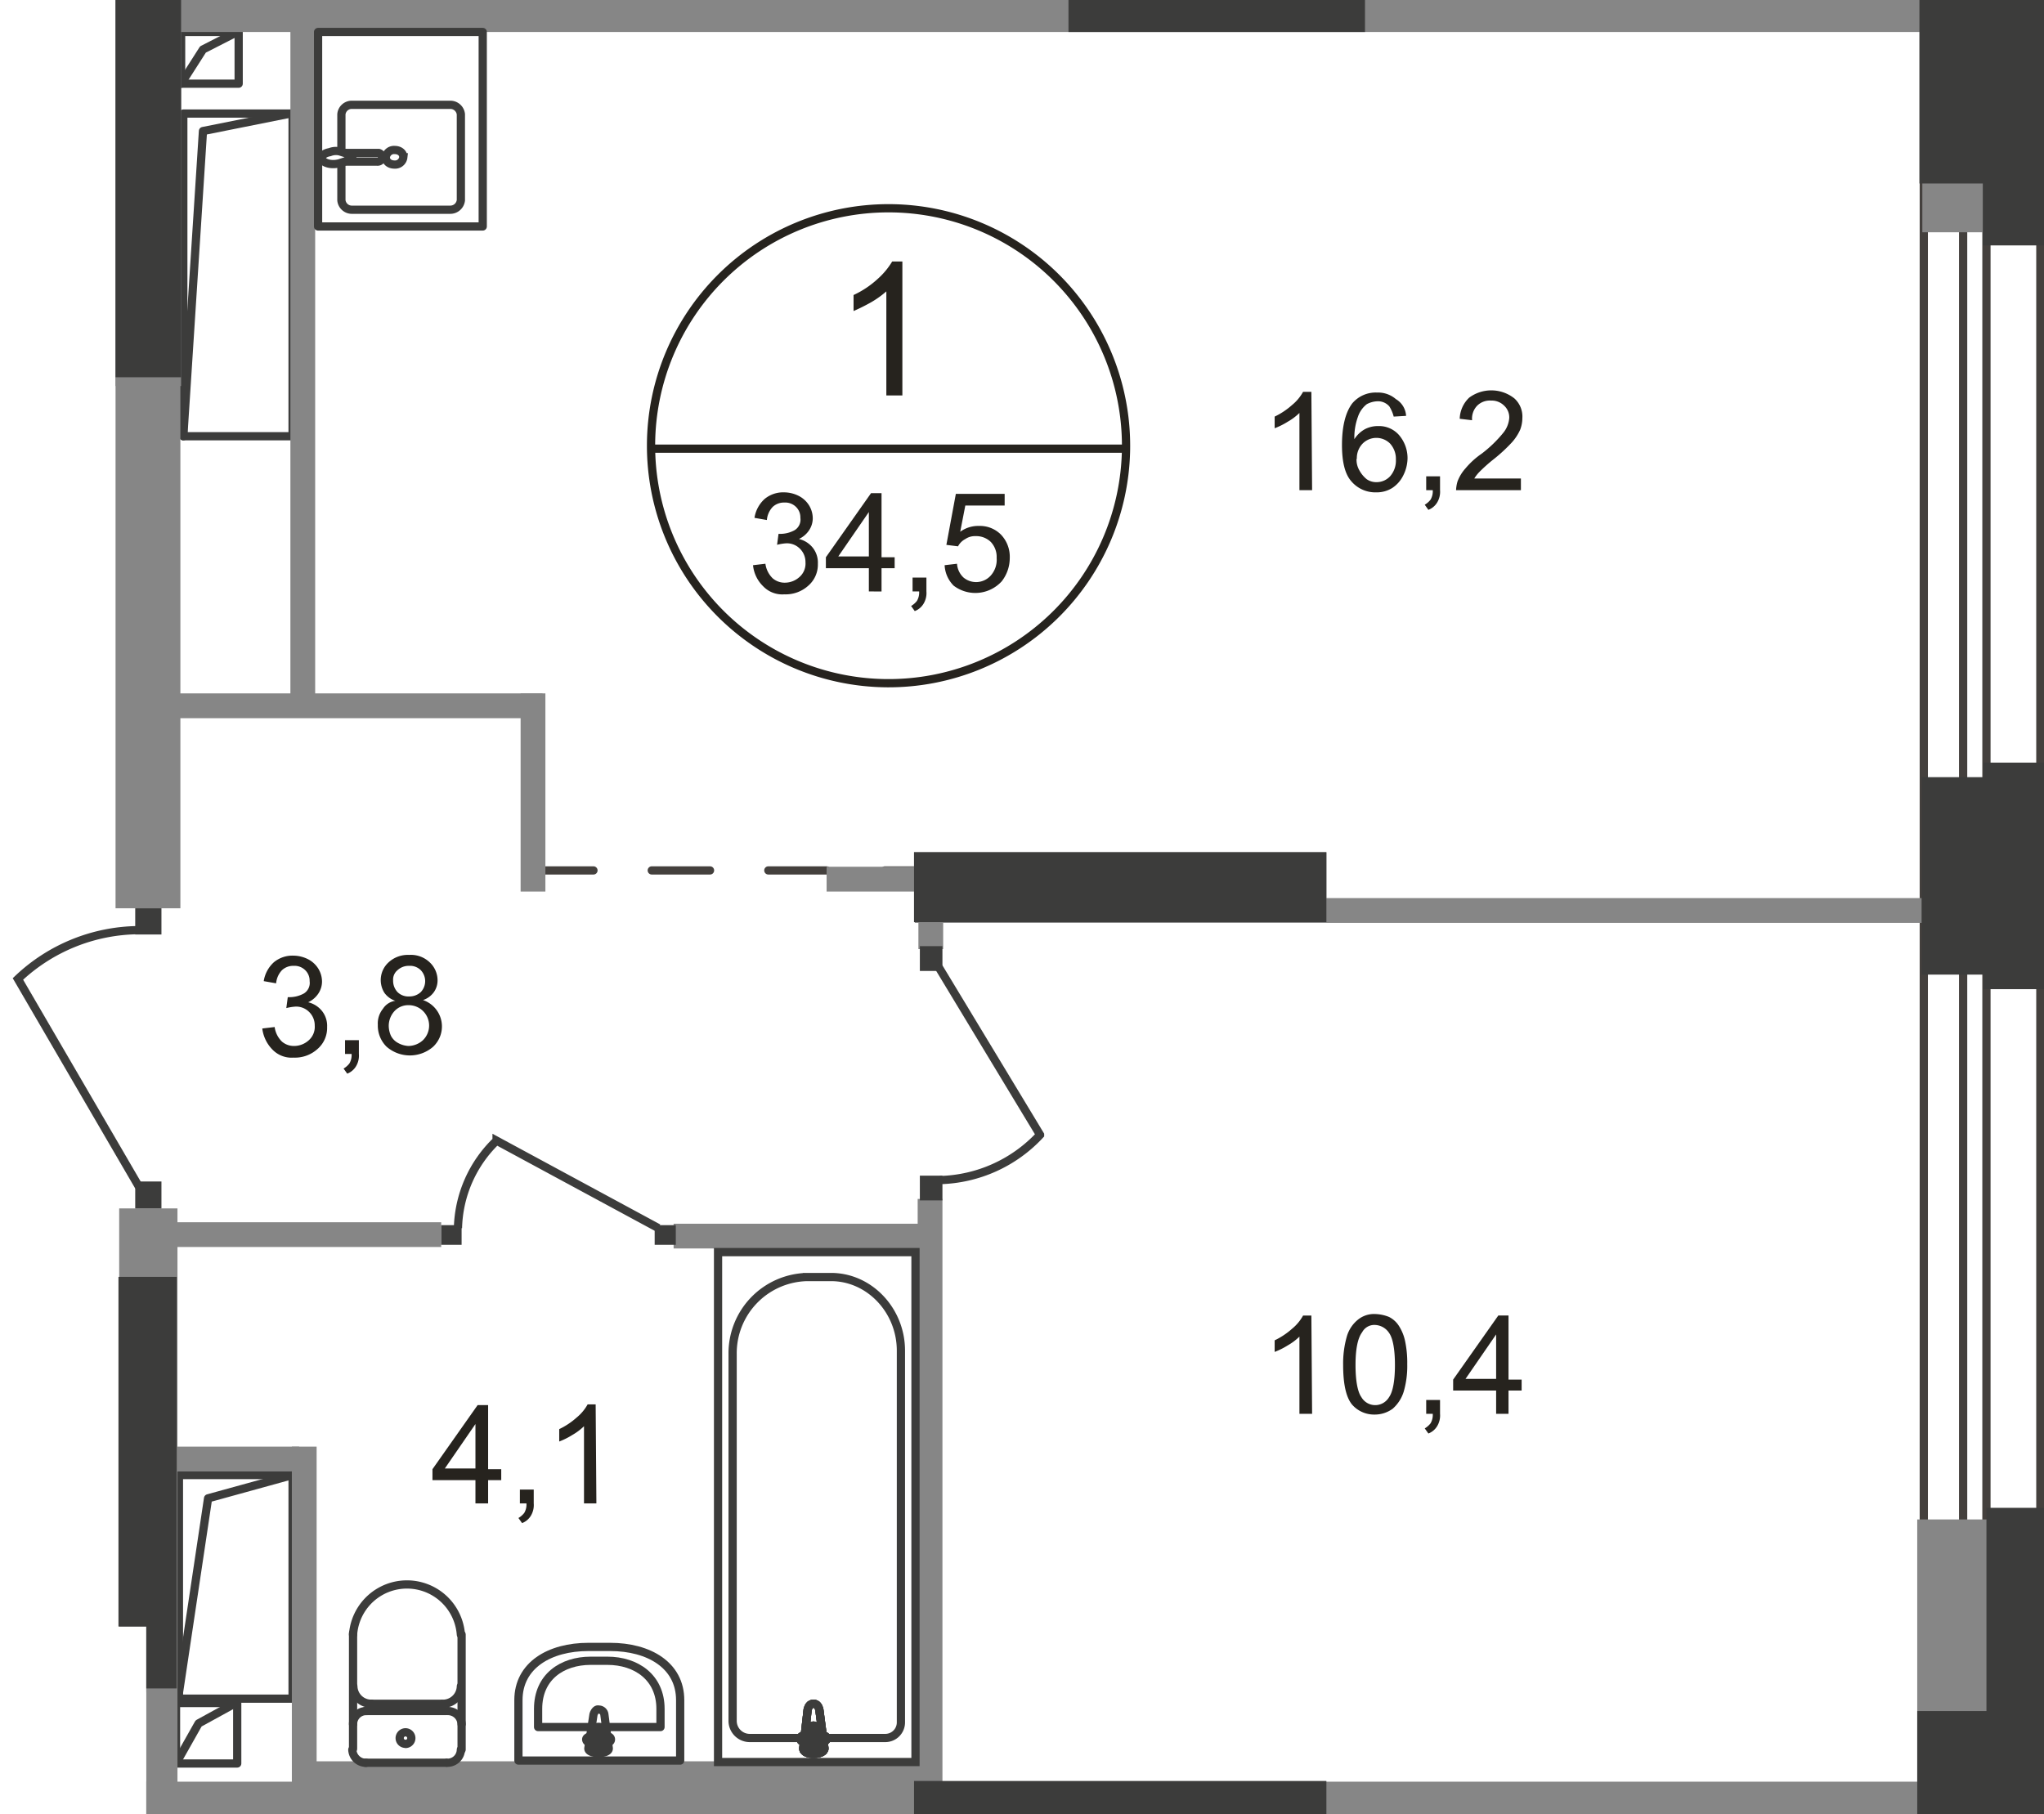 <svg id="Слой_1" data-name="Слой 1" xmlns="http://www.w3.org/2000/svg" xmlns:xlink="http://www.w3.org/1999/xlink" viewBox="0 0 280.56 249.06"><defs><style>.cls-1,.cls-10,.cls-11,.cls-13,.cls-2,.cls-5,.cls-6,.cls-7{fill:none;}.cls-1{opacity:0.4;}.cls-3{clip-path:url(#clip-path);}.cls-4{clip-path:url(#clip-path-2);}.cls-5,.cls-7{stroke:#44403d;}.cls-5,.cls-6{stroke-linecap:round;stroke-linejoin:round;}.cls-10,.cls-11,.cls-13,.cls-5,.cls-6,.cls-7{stroke-width:1.13px;}.cls-5{stroke-dasharray:8 8;}.cls-10,.cls-11,.cls-6{stroke:#3c3c3b;}.cls-10,.cls-7{stroke-miterlimit:22.93;}.cls-8{fill:#868686;}.cls-9{fill:#3c3c3b;}.cls-11,.cls-13{stroke-miterlimit:10;}.cls-12{fill:#26231e;}.cls-13{stroke:#26231e;}</style><clipPath id="clip-path"><polygon id="f199" class="cls-1" points="280.56 0 280.56 249.06 20.08 249.06 20.08 223.29 16.26 223.29 16.26 165.79 0 165.79 0 0 280.56 0"/></clipPath><clipPath id="clip-path-2"><polygon class="cls-2" points="-569.84 515.19 280.56 515.19 280.56 -564.81 -568.44 -564.81 -569.46 -95.91 -569.84 515.19"/></clipPath></defs><g class="cls-3"><g class="cls-4"><g id="Слой_1-2" data-name="Слой 1-2"><g id="Layer_2" data-name="Layer 2"><line class="cls-5" x1="73.46" y1="119.49" x2="136.46" y2="119.49"/><polyline class="cls-6" points="24.16 242.09 27.26 236.59 32.36 233.79"/><rect class="cls-6" x="24.16" y="233.79" width="8.4" height="8.3"/><polyline class="cls-6" points="24.86 11.49 27.86 6.79 32.56 4.39"/><rect class="cls-6" x="24.86" y="4.39" width="7.9" height="7.1"/><polyline class="cls-6" points="25.16 59.89 27.86 17.99 39.86 15.59"/><rect class="cls-6" x="25.16" y="15.59" width="15" height="44.3"/><polyline class="cls-6" points="8.16 239.79 11.66 234.49 17.36 231.99"/><rect class="cls-6" x="8.16" y="231.99" width="9.4" height="7.8"/><polyline class="cls-6" points="-40.04 249.19 -36.34 234.09 4.16 231.99"/><rect class="cls-6" x="-40.04" y="231.99" width="45.3" height="17.3"/><polyline class="cls-6" points="40.16 202.49 28.56 205.69 24.56 232.39"/><rect class="cls-6" x="24.56" y="202.49" width="15.6" height="30.7"/><polygon class="cls-7" points="-322.54 -556.41 -322.44 -120.21 -319.34 -124.91 -319.34 -553.01 269.46 -553.01 269.46 469.99 272.66 469.99 272.66 -556.41 272.66 -556.51 -322.54 -556.41"/><polygon class="cls-7" points="264.06 -564.21 -329.54 -564.21 -327.84 -112.21 -314.64 -112.51 -313.84 -548.61 264.06 -547.71 264.06 499.99 280.06 499.99 280.06 -547.71 280.06 -564.21 264.06 -564.21"/><rect class="cls-8" x="263.86" y="-10.81" width="14.8" height="42.7"/><rect class="cls-9" x="272.16" y="-13.51" width="8.4" height="47.2"/><rect class="cls-8" x="263.16" y="208.59" width="14" height="50.9"/><rect class="cls-9" x="272.66" y="206.99" width="8" height="57.3"/><rect class="cls-9" x="272.26" y="104.69" width="8.4" height="31.1"/><rect class="cls-8" x="129.56" y="-82.71" width="3.4" height="86.8"/><rect class="cls-8" x="15.86" y="-5.71" width="9" height="58.7"/><rect class="cls-8" x="15.86" y="-81.11" width="8.9" height="205.8"/><rect class="cls-8" x="-81.24" y="223.29" width="104.1" height="9"/><rect class="cls-8" x="17.16" y="-4.61" width="253.6" height="9"/><rect class="cls-8" x="125.46" y="116.99" width="56.6" height="9.6"/><rect class="cls-8" x="125.56" y="123.29" width="143.4" height="3.4"/><rect class="cls-8" x="76.26" y="248.29" width="3.4" height="78.7"/><rect class="cls-8" x="40.06" y="198.59" width="3.4" height="51.5"/><rect class="cls-8" x="125.96" y="164.59" width="3.4" height="86.6"/><rect class="cls-8" x="126.06" y="123.09" width="3.4" height="7.2"/><rect class="cls-8" x="42.06" y="-78.01" width="3.4" height="79.3"/><rect class="cls-8" x="39.86" y="2.39" width="3.4" height="94.2"/><rect class="cls-8" x="22.86" y="198.59" width="18.2" height="3.4"/><rect class="cls-8" x="20.56" y="167.79" width="40" height="3.4"/><rect class="cls-8" x="20.86" y="95.19" width="53.6" height="3.4"/><rect class="cls-8" x="113.46" y="118.99" width="53.6" height="3.4"/><rect class="cls-8" x="71.46" y="95.19" width="3.4" height="27.2"/><rect class="cls-8" x="92.46" y="167.99" width="35.2" height="3.4"/><rect class="cls-8" x="40.16" y="241.79" width="87.6" height="3.4"/><rect class="cls-8" x="16.36" y="244.59" width="249.6" height="9.3"/><rect class="cls-8" x="16.36" y="165.89" width="8" height="87.5"/><rect class="cls-9" x="263.16" y="234.89" width="9.8" height="27.5"/><rect class="cls-9" x="263.76" y="106.69" width="9.8" height="27.1"/><rect class="cls-9" x="263.46" y="-11.51" width="9.8" height="36.7"/><rect class="cls-9" x="15.86" y="-4.51" width="9" height="56.3"/><rect class="cls-9" x="16.26" y="175.29" width="8" height="56.5"/><rect class="cls-9" x="146.66" y="-4.61" width="40.7" height="9"/><rect class="cls-9" x="125.46" y="116.99" width="56.6" height="9.6"/><rect class="cls-9" x="125.46" y="244.49" width="56.6" height="9.6"/><rect class="cls-9" x="126.26" y="129.89" width="3.1" height="3.4"/><rect class="cls-9" x="126.26" y="161.39" width="3.1" height="3.4"/><path class="cls-10" d="M128.86,132.79l13.9,23A19.42,19.42,0,0,1,129,162"/><rect class="cls-9" x="18.56" y="162.19" width="3.6" height="3.7"/><rect class="cls-9" x="18.56" y="124.69" width="3.6" height="3.6"/><path class="cls-10" d="M19.06,162.89l-16.6-28.5a24.34,24.34,0,0,1,16.5-6.7"/><rect class="cls-9" x="89.86" y="168.19" width="2.9" height="2.7"/><rect class="cls-9" x="60.56" y="168.19" width="2.8" height="2.7"/><path class="cls-10" d="M90.36,168.59l-22.2-12a17.2,17.2,0,0,0-5.3,12"/><path class="cls-6" d="M63.26,240.19a1.83,1.83,0,0,1-1.84,1.8h-.06"/><line class="cls-6" x1="63.36" y1="240.19" x2="63.36" y2="224.39"/><path class="cls-6" d="M48.46,224.39a7.42,7.42,0,0,1,14.8,0"/><line class="cls-6" x1="48.46" y1="224.19" x2="48.46" y2="240.09"/><path class="cls-6" d="M50.26,242a1.88,1.88,0,0,1-1.9-1.8"/><line class="cls-6" x1="50.16" y1="241.99" x2="61.26" y2="241.99"/><path class="cls-6" d="M55.66,239.39a.78.78,0,0,1-.8-.78v0a.8.8,0,1,1,.82.8Z"/><path class="cls-6" d="M48.46,236.69a1.81,1.81,0,0,1,1.84-1.8h.06"/><line class="cls-6" x1="50.16" y1="234.89" x2="61.26" y2="234.89"/><path class="cls-6" d="M61.46,234.89a1.89,1.89,0,0,1,1.9,1.8"/><path class="cls-6" d="M63.26,231.49a2.46,2.46,0,0,1-2.5,2.4"/><line class="cls-6" x1="60.56" y1="233.89" x2="50.76" y2="233.89"/><path class="cls-6" d="M51,233.89a2.46,2.46,0,0,1-2.5-2.4"/><path class="cls-6" d="M71.16,233.39v8.3h22.2v-8.3c0-4.8-4.3-7.3-9.6-7.3h-3C75.46,226.09,71.16,228.59,71.16,233.39Z"/><path class="cls-6" d="M73.86,234.59v2.5h16.8v-2.5c0-4.3-3.3-6.6-7.3-6.6h-2.3C77.16,228,73.86,230.19,73.86,234.59Z"/><path class="cls-6" d="M81.46,235.39l-.7,4.6c-.1.9,2.9.9,2.8,0l-.6-4.6a.77.77,0,0,0-.8-.7C81.86,234.59,81.56,235,81.46,235.39Z"/><path class="cls-6" d="M80.46,238.79h0a.43.43,0,0,0,.4.4h.9v.9a.4.4,0,1,0,.8,0v-.9h.9a.4.4,0,0,0,0-.8h-.9v-.9a.4.4,0,0,0-.8,0v.9h-.9C80.66,238.49,80.46,238.59,80.46,238.79Z"/><rect class="cls-10" x="98.56" y="171.89" width="27.1" height="70"/><path class="cls-10" d="M100.56,185.89v50.3a2.35,2.35,0,0,0,2.3,2.4h18.7a2.14,2.14,0,0,0,2.1-2.18v-51c0-5.5-4.3-10.1-9.6-10.1h-3.3A10.46,10.46,0,0,0,100.56,185.89Z"/><path class="cls-11" d="M112.46,234.69l.7,5.3c.1,1-3,1.1-2.9,0l.6-5.3c.1-.4.3-.8.8-.8s.7.4.8.8"/><path class="cls-10" d="M112.46,234.69l.7,5.3c.1,1-3,1.1-2.9,0l.6-5.3c.1-.4.3-.8.8-.8S112.36,234.29,112.46,234.69Z"/><path class="cls-10" d="M112.46,234.69l.7,5.3c.1,1-3,1.1-2.9,0l.6-5.3c.1-.4.3-.8.8-.8S112.36,234.29,112.46,234.69Z"/><path class="cls-6" d="M112.46,234.69l.7,5.3c.1,1-3,1.1-2.9,0l.6-5.3c.1-.4.3-.8.8-.8S112.36,234.29,112.46,234.69Z"/><path class="cls-11" d="M113.46,238.69h0a.45.45,0,0,1-.4.4h-1v1a.4.4,0,1,1-.8,0v-1h-1a.4.4,0,1,1,0-.8h1v-1a.4.4,0,1,1,.8,0v1h1a.37.37,0,0,1,.4.34v.06"/><path class="cls-6" d="M113.46,238.69h0a.45.45,0,0,1-.4.4h-1v1a.4.4,0,1,1-.8,0v-1h-1a.4.4,0,1,1,0-.8h1v-1a.4.4,0,1,1,.8,0v1h1a.37.37,0,0,1,.4.34Z"/><path class="cls-6" d="M113.46,238.69h0a.45.45,0,0,1-.4.4h-1v1a.4.4,0,1,1-.8,0v-1h-1a.4.4,0,1,1,0-.8h1v-1a.4.4,0,1,1,.8,0v1h1a.37.37,0,0,1,.4.34Z"/><path class="cls-6" d="M113.46,238.69h0a.45.45,0,0,1-.4.4h-1v1a.4.4,0,1,1-.8,0v-1h-1a.4.4,0,1,1,0-.8h1v-1a.4.4,0,1,1,.8,0v1h1a.37.37,0,0,1,.4.34Z"/><path class="cls-6" d="M46.86,20.69v-5a1.43,1.43,0,0,1,1.5-1.3h13.4a1.45,1.45,0,0,1,1.5,1.3v11.8a1.46,1.46,0,0,1-1.5,1.3H48.36a1.44,1.44,0,0,1-1.5-1.3v-5.1"/><path class="cls-10" d="M54.16,22.59c-.7,0-1.2-.4-1.2-1a1.13,1.13,0,0,1,1.2-1c.7,0,1.2.4,1.2,1A1.13,1.13,0,0,1,54.16,22.59Z"/><path class="cls-10" d="M47.36,22.19h4.4A.61.61,0,0,0,52,21H47.36"/><path class="cls-10" d="M46.66,20.79c.6.2,1,.3,1.2.4a.79.79,0,0,0,.4.1.1.1,0,0,1,.1.1v.4l-.1.1c-.1,0-.3.1-.4.1l-1.2.4a3.16,3.16,0,0,1-1.4.1c-.6-.1-1.1-.4-1.1-.8s.5-.7,1.1-.8A2.31,2.31,0,0,1,46.66,20.79Z"/><rect class="cls-6" x="43.66" y="4.39" width="22.6" height="26.7"/><path class="cls-12" d="M65.26,206.39v-3.2h-5.9v-1.5l6.2-8.8H67v8.8h1.8v1.5H67v3.2Zm0-4.8v-6.1l-4.2,6.1Z"/><path class="cls-12" d="M71.36,206.39v-1.9h1.9v1.9a2.83,2.83,0,0,1-.4,1.7,2.4,2.4,0,0,1-1.2,1l-.5-.7a2.83,2.83,0,0,0,.8-.7,2.27,2.27,0,0,0,.3-1.3Z"/><path class="cls-12" d="M81.86,206.39h-1.7v-10.6a7.78,7.78,0,0,1-1.6,1.2,10.09,10.09,0,0,1-1.8.9v-1.7a10.15,10.15,0,0,0,2.4-1.6,6.19,6.19,0,0,0,1.5-1.8h1.1Z"/><path class="cls-12" d="M36,141.19l1.7-.2a3.42,3.42,0,0,0,1,2,2.51,2.51,0,0,0,1.7.6,3,3,0,0,0,2-.8,2.45,2.45,0,0,0,.8-2,2.56,2.56,0,0,0-.8-1.9,2.49,2.49,0,0,0-1.9-.7,6.83,6.83,0,0,0-1.2.2l.2-1.5h.3a4.11,4.11,0,0,0,1.9-.5,1.7,1.7,0,0,0,.8-1.7,2,2,0,0,0-.6-1.5,2.09,2.09,0,0,0-1.6-.6,2.25,2.25,0,0,0-1.6.6,3,3,0,0,0-.8,1.8l-1.7-.3a4.4,4.4,0,0,1,1.4-2.6,4,4,0,0,1,2.7-.9,4.52,4.52,0,0,1,2,.5,3.58,3.58,0,0,1,1.4,1.3,3.44,3.44,0,0,1,.5,1.8,3,3,0,0,1-.5,1.6,3.39,3.39,0,0,1-1.4,1.2,3.47,3.47,0,0,1,1.9,1.2,3.28,3.28,0,0,1,.7,2.2,3.82,3.82,0,0,1-1.3,3,4.62,4.62,0,0,1-3.3,1.2,3.65,3.65,0,0,1-2.9-1.1A5,5,0,0,1,36,141.19Z"/><path class="cls-12" d="M47.36,144.69v-1.9h1.9v1.9a2.83,2.83,0,0,1-.4,1.7,2.4,2.4,0,0,1-1.2,1l-.5-.7a2.83,2.83,0,0,0,.8-.7,2.27,2.27,0,0,0,.3-1.3Z"/><path class="cls-12" d="M54.26,137.39a3,3,0,0,1-1.5-1.1,3.29,3.29,0,0,1,.6-4.2,3.89,3.89,0,0,1,2.8-1,3.72,3.72,0,0,1,2.8,1,3.39,3.39,0,0,1,1.1,2.5,2.78,2.78,0,0,1-.5,1.6,3,3,0,0,1-1.5,1.1,3.82,3.82,0,0,1,2.4,4.84,3.91,3.91,0,0,1-1,1.56,4.87,4.87,0,0,1-6.4,0,4.06,4.06,0,0,1-1.2-3,3.18,3.18,0,0,1,.7-2.2A2.41,2.41,0,0,1,54.26,137.39Zm-.9,3.4a3.39,3.39,0,0,0,.3,1.4,2.35,2.35,0,0,0,1,1,3.28,3.28,0,0,0,1.4.4,3,3,0,0,0,2-.8,2.8,2.8,0,0,0-2-4.8,2.56,2.56,0,0,0-1.9.8,3,3,0,0,0-.8,2Zm.6-6.2a2.27,2.27,0,0,0,.6,1.6,2.1,2.1,0,0,0,1.6.6,2.27,2.27,0,0,0,1.6-.6,2.18,2.18,0,0,0,0-3,2.09,2.09,0,0,0-1.6-.6,2.25,2.25,0,0,0-1.6.6,1.66,1.66,0,0,0-.6,1.4Z"/><path class="cls-12" d="M180.06,194.09h-1.7v-10.6a7.78,7.78,0,0,1-1.6,1.2,10.09,10.09,0,0,1-1.8.9V184a10.15,10.15,0,0,0,2.4-1.6,6.19,6.19,0,0,0,1.5-1.8H180l.1,13.5Z"/><path class="cls-12" d="M184.36,187.39a13.52,13.52,0,0,1,.5-3.9,4.61,4.61,0,0,1,1.5-2.3,3.49,3.49,0,0,1,2.4-.8,5.43,5.43,0,0,1,1.9.4,3.44,3.44,0,0,1,1.4,1.3,6.22,6.22,0,0,1,.8,2,14.29,14.29,0,0,1,.3,3.2,12.53,12.53,0,0,1-.5,3.8,5.13,5.13,0,0,1-1.5,2.3,4.16,4.16,0,0,1-2.5.8,4,4,0,0,1-3.1-1.4Q184.36,191.29,184.36,187.39Zm1.7,0c0,2.2.3,3.7.8,4.4a2.19,2.19,0,0,0,3,.81,2.25,2.25,0,0,0,.81-.81c.5-.7.8-2.2.8-4.4s-.3-3.7-.8-4.4a2.42,2.42,0,0,0-1.9-1.1,1.89,1.89,0,0,0-1.8,1Q186.06,184.09,186.06,187.39Z"/><path class="cls-12" d="M195.76,194.09v-1.9h1.9v1.9a2.83,2.83,0,0,1-.4,1.7,2.4,2.4,0,0,1-1.2,1l-.5-.7a2.83,2.83,0,0,0,.8-.7,2.27,2.27,0,0,0,.3-1.3Z"/><path class="cls-12" d="M205.36,194.09v-3.2h-5.9v-1.5l6.2-8.8h1.4v8.8h1.8v1.5h-1.8v3.2Zm0-4.8v-6.1l-4.2,6.1Z"/><path class="cls-12" d="M180.06,67.29h-1.7V56.69a7.78,7.78,0,0,1-1.6,1.2,10.09,10.09,0,0,1-1.8.9v-1.6a10.15,10.15,0,0,0,2.4-1.6,6.19,6.19,0,0,0,1.5-1.8H180l.1,13.5Z"/><path class="cls-12" d="M193,57.09l-1.7.1a5,5,0,0,0-.6-1.4,2.05,2.05,0,0,0-1.7-.7,3.28,3.28,0,0,0-1.4.4,3.66,3.66,0,0,0-1.2,1.7,8.37,8.37,0,0,0-.5,3.1,4,4,0,0,1,1.5-1.4,3.86,3.86,0,0,1,1.8-.4,3.64,3.64,0,0,1,2.8,1.2,4.87,4.87,0,0,1,1.2,3.2,5.4,5.4,0,0,1-.6,2.4,4.32,4.32,0,0,1-1.5,1.7,4,4,0,0,1-2.2.6,4.31,4.31,0,0,1-3.4-1.5c-.9-1-1.3-2.7-1.3-5,0-2.6.5-4.5,1.4-5.7a4.19,4.19,0,0,1,3.4-1.5,3.74,3.74,0,0,1,2.6.9A2.85,2.85,0,0,1,193,57.09Zm-6.8,5.9a2.89,2.89,0,0,0,.4,1.6,4,4,0,0,0,1,1.2,2.32,2.32,0,0,0,1.4.4,2.53,2.53,0,0,0,1.8-.8,3.23,3.23,0,0,0,.8-2.3,3.12,3.12,0,0,0-.8-2.2,2.66,2.66,0,0,0-3.76,0l0,0a2.87,2.87,0,0,0-.8,2.1Z"/><path class="cls-12" d="M195.76,67.29v-1.9h1.9v1.9a2.83,2.83,0,0,1-.4,1.7,2.4,2.4,0,0,1-1.2,1l-.5-.7a2.83,2.83,0,0,0,.8-.7,2.27,2.27,0,0,0,.3-1.3Z"/><path class="cls-12" d="M208.76,65.69v1.6h-8.9a4.86,4.86,0,0,1,.2-1.2,5.67,5.67,0,0,1,1.1-1.8,11,11,0,0,1,2.2-2,17.15,17.15,0,0,0,3-2.9,3.67,3.67,0,0,0,.8-2,2.19,2.19,0,0,0-.7-1.7,2.42,2.42,0,0,0-1.8-.7,2.47,2.47,0,0,0-1.9.7,2.55,2.55,0,0,0-.7,2l-1.7-.2a4.16,4.16,0,0,1,1.3-2.9,5.1,5.1,0,0,1,6.2.1,3.36,3.36,0,0,1,1.1,2.7,4.59,4.59,0,0,1-.3,1.6,6.79,6.79,0,0,1-1.1,1.7,21.88,21.88,0,0,1-2.6,2.4,21.94,21.94,0,0,0-1.9,1.7,5.06,5.06,0,0,0-.7.9Z"/><path class="cls-12" d="M123.86,54.29h-2.2V40a12.94,12.94,0,0,1-2.1,1.5q-1.17.66-2.4,1.2v-2.2a12.85,12.85,0,0,0,3.3-2.2,10.26,10.26,0,0,0,2-2.4h1.4Z"/><path class="cls-12" d="M103.36,77.59l1.7-.2a3.42,3.42,0,0,0,1,2,2.51,2.51,0,0,0,1.7.6,3,3,0,0,0,2-.8,2.45,2.45,0,0,0,.8-2,2.56,2.56,0,0,0-.8-1.9,2.49,2.49,0,0,0-1.9-.7,6.83,6.83,0,0,0-1.2.2l.2-1.5h.3a4.11,4.11,0,0,0,1.9-.5,1.7,1.7,0,0,0,.8-1.7,2,2,0,0,0-.6-1.5,2.09,2.09,0,0,0-1.6-.6,2.25,2.25,0,0,0-1.6.6,3,3,0,0,0-.8,1.8l-1.7-.3a4.4,4.4,0,0,1,1.4-2.6,4,4,0,0,1,2.7-.9,4.52,4.52,0,0,1,2,.5,3.58,3.58,0,0,1,1.4,1.3,3.44,3.44,0,0,1,.5,1.8,3,3,0,0,1-.5,1.6,3.39,3.39,0,0,1-1.4,1.2,3.47,3.47,0,0,1,1.9,1.2,3.28,3.28,0,0,1,.7,2.2,3.82,3.82,0,0,1-1.3,3,4.62,4.62,0,0,1-3.3,1.2,3.62,3.62,0,0,1-2.9-1.1A4.66,4.66,0,0,1,103.36,77.59Z"/><path class="cls-12" d="M119.26,81.19V78h-5.9v-1.5l6.2-8.8H121v8.8h1.8V78H121v3.2Zm0-4.8v-6.1l-4.2,6.1Z"/><path class="cls-12" d="M125.26,81.19v-1.9h1.9v1.9a2.83,2.83,0,0,1-.4,1.7,2.4,2.4,0,0,1-1.2,1l-.5-.7a2.83,2.83,0,0,0,.8-.7,2.27,2.27,0,0,0,.3-1.3Z"/><path class="cls-12" d="M129.66,77.59l1.7-.2a2.84,2.84,0,0,0,.9,1.9A2.7,2.7,0,0,0,136,79a3.24,3.24,0,0,0,.8-2.4,3,3,0,0,0-.8-2.2,2.87,2.87,0,0,0-2.1-.8,2.32,2.32,0,0,0-1.4.4,2.35,2.35,0,0,0-1,1l-1.6-.2,1.3-7h6.7v1.6h-5.4l-.7,3.6a4.18,4.18,0,0,1,2.6-.8,4.06,4.06,0,0,1,3,1.2,4.4,4.4,0,0,1,1.2,3.2,5.21,5.21,0,0,1-1.1,3.2,4.91,4.91,0,0,1-6.6.6A4.25,4.25,0,0,1,129.66,77.59Z"/><path class="cls-13" d="M154.56,61.59a32.6,32.6,0,1,1-32.6-33A32.61,32.61,0,0,1,154.56,61.59Z"/><line class="cls-13" x1="89.06" y1="61.59" x2="154.86" y2="61.59"/></g></g></g></g></svg>